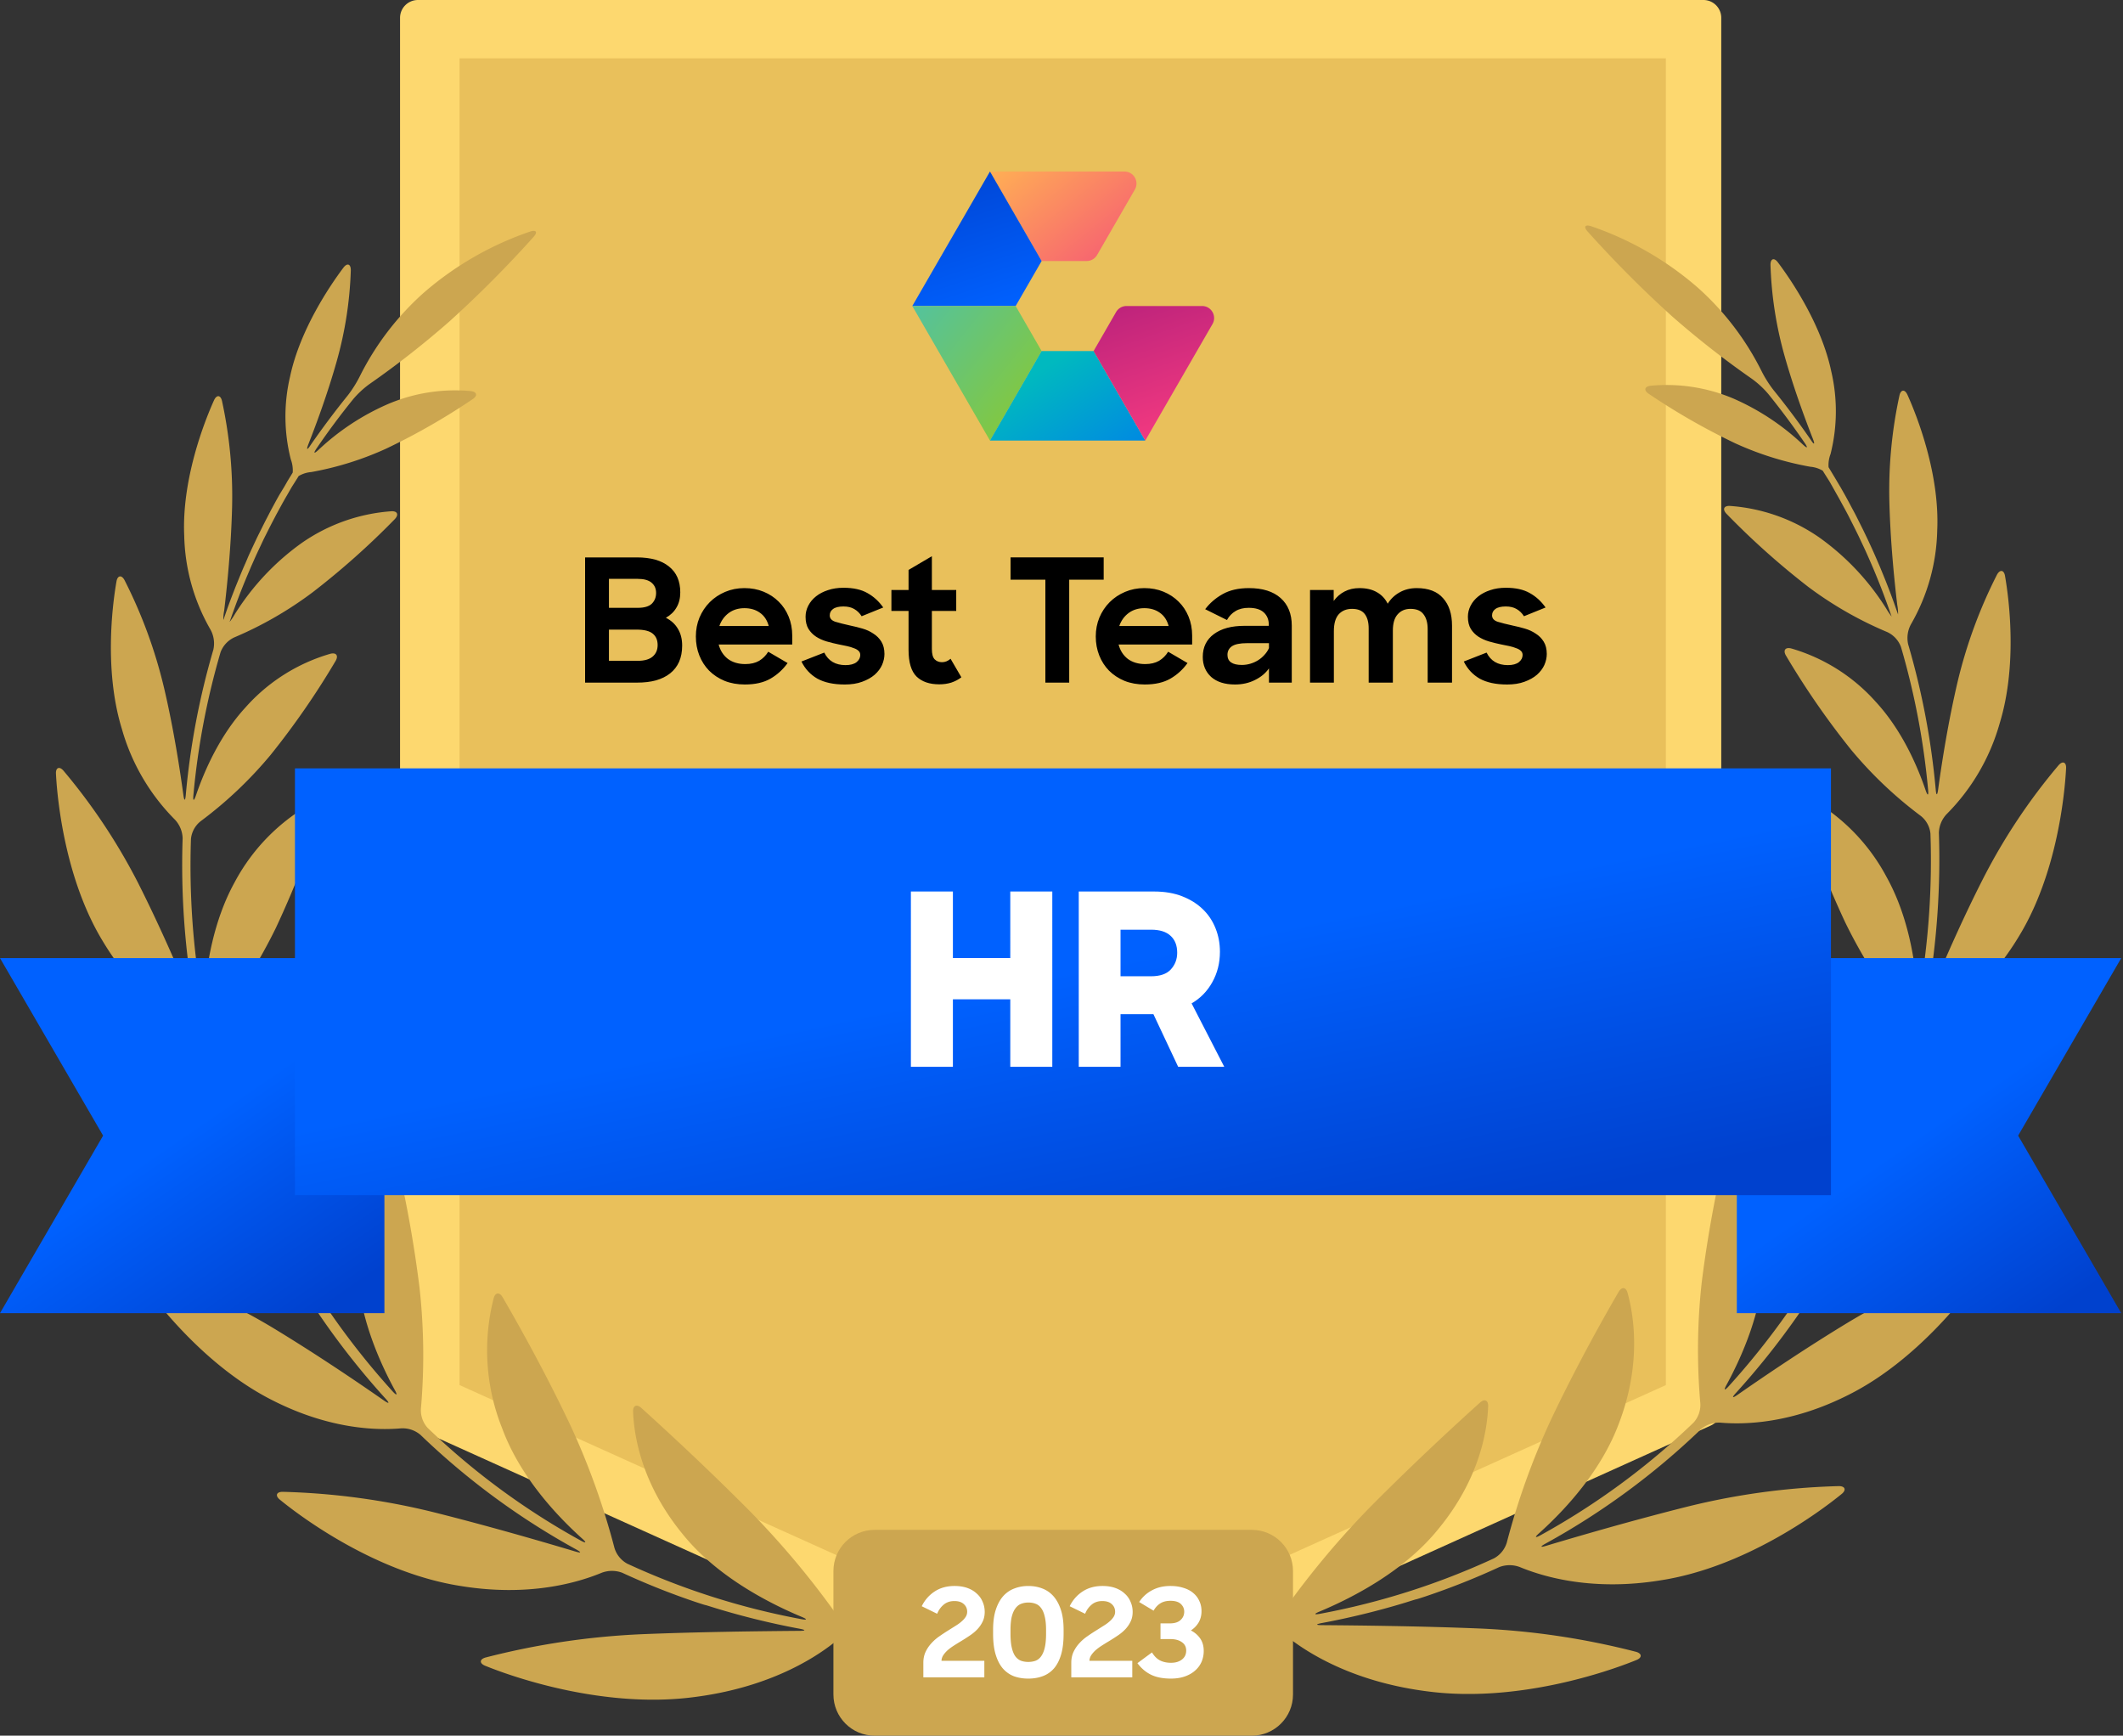 <svg width="1857" height="1518" fill="none" xmlns="http://www.w3.org/2000/svg"><rect width="100%" height="100%" fill="#333333" stroke="none"/><g clip-path="url(#clip0_806_111)"><g clip-path="url(#clip1_806_111)"><path d="M1489.87 1232.84l-562.163 253.62-562.111-253.62V15.583H1489.87V1232.84z" fill="#FDD86F"/><path fill-rule="evenodd" clip-rule="evenodd" d="M921.315 1500.64c2.014.9 4.188 1.37 6.392 1.4 2.219-.02 4.41-.5 6.438-1.4l562.115-253.81c5.57-2.44 9.22-7.9 9.33-13.99V15.583c0-8.606-6.98-15.583-15.58-15.583H365.595a15.629 15.629 0 00-15.676 15.583V1233.02a15.583 15.583 0 009.331 14l562.065 253.62zm6.392-31.26l-546.575-246.57V31.166H1474.33V1222.81l-546.623 246.57z" fill="#FDD86F"/><path d="M402 1211.38V51h1055.13v1160.38l-527.591 237.99L402 1211.38z" fill="#E9C05B"/><path d="M732.874 1413.68a755.288 755.288 0 00-76.05-91.12c-41.057-41.39-80.108-76.99-95.831-91.17-4.059-3.64-7.418-2.19-7.232 3.22.7 18.66 6.206 61.96 43.53 107.31 28.6 35.46 72.224 58.93 104.09 72.22 4.992 2.1 4.666 2.9-.56 1.92a642.167 642.167 0 01-152.145-48.48 23.32 23.32 0 01-11.198-13.76 638.43 638.43 0 00-38.351-106.85c-23.748-50.2-49.035-94.47-59.486-112.44-2.753-4.66-6.439-4.34-7.838.94a183.667 183.667 0 007.418 113.65c15.21 41.24 46.283 75.16 69.984 96.49 4.059 3.59 3.546 4.38-1.213 1.77a634.737 634.737 0 01-133.856-98.49 23.052 23.052 0 01-5.972-16.66 536.58 536.58 0 00-1.26-106.47 1061.287 1061.287 0 00-21.648-118.5c-1.26-5.28-4.666-5.98-7.745-1.36a180.901 180.901 0 00-24.915 104.84c1.913 40.59 18.663 79.03 32.66 104.84 2.659 4.66 1.866 5.36-1.773 1.35a667.346 667.346 0 01-95.458-136.05 22.91 22.91 0 01-.467-17.73 505.667 505.667 0 0031.633-100.637 992.505 992.505 0 0014.743-118.553c.327-5.412-2.939-7.185-7.045-3.686a178.407 178.407 0 00-55.147 91.586c-10.405 39.424-6.346 81.23-.84 109.92 1.026 5.32 0 5.65-2.1.7a697.521 697.521 0 01-44.23-130.635 22.63 22.63 0 014.153-17.17 449.29 449.29 0 0052.721-83.421 887.45 887.45 0 0041.291-105.489c1.633-5.179-1.12-7.698-5.972-5.272a170.903 170.903 0 00-71.431 70.964c-18.709 33.825-24.961 73.389-26.734 101.01-.373 5.412-1.306 5.505-2.239 0a687.373 687.373 0 01-9.331-138.802 22.63 22.63 0 018.491-15.443 355.743 355.743 0 0061.259-58.087 700.209 700.209 0 0056.734-82.021c2.753-4.665.653-7.698-4.665-6.298a157.883 157.883 0 00-73.904 46.656c-22.254 24.167-35.925 54.82-43.576 77.262-1.773 5.179-2.706 4.992-2.193-.42a656.138 656.138 0 0123.748-124.898 23.322 23.322 0 0112.037-12.97 324.67 324.67 0 0068.678-39.565 680.611 680.611 0 0071.617-63.778c3.779-3.92 2.426-7.279-3.033-6.952a156.354 156.354 0 00-78.289 27.713 219.008 219.008 0 00-58.32 61.96 55.967 55.967 0 01-4.665 6.951c0-.513.326-.979.466-1.446a550.793 550.793 0 012.846-8.071c.98-2.707 1.913-5.226 2.893-7.885l3.033-7.979 3.125-7.838c1.12-2.659 2.193-5.319 3.313-7.931 1.12-2.613 2.193-5.179 3.313-7.792l3.499-7.885a564.765 564.765 0 013.592-7.698l3.686-7.838 3.826-7.605c1.306-2.566 2.613-5.179 3.966-7.745 1.353-2.566 2.612-5.039 3.965-7.512l4.2-7.698a386.553 386.553 0 014.245-7.465c1.447-2.473 2.893-5.085 4.386-7.605l4.665-7.371 1.26-2.053a25.372 25.372 0 0111.011-3.499 273.886 273.886 0 0065.738-20.576 578.912 578.912 0 0075.396-43.156c4.666-3.033 3.826-6.486-1.586-7.092a149.663 149.663 0 00-72.177 11.244 211.778 211.778 0 00-61.026 40.171c-3.966 3.686-4.665 3.126-1.633-1.353a652.676 652.676 0 0132.006-43.017 81.993 81.993 0 0114.184-13.157 788.009 788.009 0 0069.984-54.821 997.302 997.302 0 0073.67-73.996c3.639-4.059 2.286-6.252-2.846-4.666a279.314 279.314 0 00-93.312 53.608 243.17 243.17 0 00-55.988 73.203 103.38 103.38 0 01-10.404 16.516 733.473 733.473 0 00-32.659 43.624c-3.033 4.665-3.779 4.105-1.82-.933 7.325-18.663 17.03-45.07 24.775-72.551a330.262 330.262 0 0012.317-79.641c0-5.459-3.173-6.532-6.439-2.193-11.99 15.91-38.024 54.447-46.656 95.131a152.144 152.144 0 00.607 72.55 27.524 27.524 0 011.679 11.524l-1.306 2.193c-1.493 2.426-2.939 4.666-4.386 7.279-1.446 2.612-3.032 5.178-4.665 7.838-1.633 2.659-2.846 4.899-4.199 7.325l-4.293 7.931-3.919 7.559c-1.399 2.659-2.706 5.318-4.059 8.024-1.353 2.707-2.519 4.993-3.732 7.465-1.213 2.473-2.566 5.413-3.826 8.072-1.26 2.659-2.38 5.085-3.546 7.605-1.166 2.519-2.239 5.319-3.499 8.118a293.073 293.073 0 00-3.313 7.652c-1.073 2.566-2.239 5.458-3.359 8.211s-2.099 5.132-3.079 7.698c-.98 2.566-2.146 5.506-3.173 8.258a995.293 995.293 0 00-2.846 7.745l-2.893 8.352c0 .513-.326 1.073-.513 1.586-.14-2.754.079-5.514.653-8.211 2.706-22.629 6.019-55.988 6.906-90a392.828 392.828 0 00-8.818-93.312c-1.214-5.272-4.666-5.599-6.952-.653-8.958 19.829-28.32 69.984-26.081 118.6a171.416 171.416 0 0022.908 81.927 25.15 25.15 0 012.566 17.683 660.261 660.261 0 00-24.121 127.091c-.466 5.412-1.353 5.412-2.099 0-3.266-23.981-8.725-58.88-16.937-93.825a422.312 422.312 0 00-34.572-94.152c-2.519-4.666-6.018-4.246-6.998 1.12-3.873 22.161-10.684 78.895 4.666 128.91a182.602 182.602 0 0046.282 79.315 24.866 24.866 0 016.905 16.423 693.54 693.54 0 009.751 141.461c.934 5.366 0 5.599-2.006.607-10.637-25.894-27.34-64.619-46.656-102.877a520.209 520.209 0 00-65.318-98.257c-3.546-4.106-6.858-2.753-6.579 2.659 1.307 25.101 8.585 93.312 41.011 146.547 26.687 44.51 58.32 66.345 76.189 76.002a24.584 24.584 0 0110.964 13.997 701.939 701.939 0 0045.21 133.386c2.24 4.95 1.493 5.42-1.819 1.08-17.87-23.33-45.024-58.137-74.65-91.682a558.17 558.17 0 00-93.312-83.981c-4.666-3.079-7.372-.98-5.785 4.246 7.418 25.194 32.565 94.151 80.528 140.807 39.517 38.86 78.055 52.35 98.817 57.11a24.028 24.028 0 0113.997 10.59 678.193 678.193 0 0097.278 138.57c3.639 4.01 3.079 4.66-1.4 1.58-24.448-17.03-60.653-41.52-98.257-64.24a544.923 544.923 0 00-113.654-51.32c-5.179-1.59-7.325 1.35-4.246 5.83 14.696 21.6 59.393 79.97 119.159 109.78 49.642 25.1 90.7 26.08 111.975 24.21a24.173 24.173 0 0116.842 5.7 641.239 641.239 0 00136.236 100.21c4.666 2.62 4.666 3.41-.746 1.82-31.167-9.33-77.496-22.72-124.012-34.38a615.198 615.198 0 00-132.037-17.83c-5.458 0-6.718 3.36-2.472 6.82 21.135 17.31 85.24 63.92 157.277 75.39 60.093 9.99 103.11-2.66 124.292-11.43a25.464 25.464 0 0117.915 0 641.38 641.38 0 0063.546 25.34c5.132 1.72 9.331 3.03 9.331 2.94 0-.1 4.246 1.26 9.331 2.84a683.272 683.272 0 0073.157 17.87c5.319 1.03 5.272 1.77 0 1.82-35.225.28-87.62.89-138.242 2.94a661.982 661.982 0 00-136.702 20.39c-5.225 1.49-5.459 5.04-.42 7.14 25.894 10.59 104.043 37.32 181.305 27.66 64.572-7.88 104.743-32.66 123.546-47.45a27.254 27.254 0 0117.356-5.08c3.639.47 7.278.84 10.917 1.21 5.412.56 9.798-1.07 9.798-3.5 0-2.42-4.386-4.94-9.751-5.55l-9.331-1.12a25.083 25.083 0 01-15.21-9.28zm389.666-4.67a757.404 757.404 0 0176.1-91.12c41.06-41.38 80.11-76.98 95.88-91.16 4.01-3.64 7.37-2.2 7.18 3.22-.7 18.66-6.16 61.95-43.57 107.3-28.56 35.46-72.18 58.93-104 72.23-5.04 2.1-4.67 2.89.51 1.91a641.66 641.66 0 00152.15-48.48c5.4-2.93 9.42-7.88 11.2-13.76a637.877 637.877 0 0138.35-106.84c23.74-50.2 49.03-94.48 59.48-112.44 2.76-4.67 6.44-4.34 7.84.93 4.99 18.06 12.74 60.65-7.42 113.66-15.21 41.24-46.28 75.16-69.98 96.48-4.06 3.59-3.55 4.39 1.21 1.77a635.52 635.52 0 00133.86-98.49 22.997 22.997 0 005.97-16.65 536.57 536.57 0 011.26-106.47c5.02-39.79 12.26-79.26 21.7-118.23 1.25-5.272 4.89-5.972 7.74-1.35a180.536 180.536 0 0124.87 104.83c-1.92 40.59-18.66 79.04-32.66 104.84-2.61 4.67-1.87 5.36 1.77 1.35a666.768 666.768 0 0095.46-136.05c2.53-5.6 2.7-11.99.47-17.73a508.2 508.2 0 01-31.64-100.633 994.892 994.892 0 01-14.88-118.553c-.33-5.412 2.94-7.185 7.09-3.685a178.443 178.443 0 0155.15 91.305c10.45 39.425 6.39 81.226.89 109.926-1.03 5.31 0 5.64 2.1.7a697.804 697.804 0 0044.27-130.641 22.833 22.833 0 00-4.2-17.169 449.63 449.63 0 01-52.72-83.421 896.028 896.028 0 01-41.29-105.49c-1.63-5.178 1.12-7.698 5.97-5.272a170.86 170.86 0 0171.43 70.964c18.95 33.966 25.2 73.53 26.97 101.01.33 5.412 1.26 5.506 2.19 0A686.494 686.494 0 001688.57 729a22.601 22.601 0 00-8.49-15.443 356.023 356.023 0 01-61.12-58.087 705.66 705.66 0 01-56.73-82.021c-2.75-4.666-.65-7.699 4.67-6.299a157.997 157.997 0 0173.85 46.656c22.3 24.168 35.93 54.821 43.58 77.262 1.77 5.179 2.7 4.993 2.19-.419a655.825 655.825 0 00-23.75-124.899 23.306 23.306 0 00-12.03-12.97 324.599 324.599 0 01-69.1-39.564 678.136 678.136 0 01-71.38-63.779c-3.83-3.919-2.48-7.278 2.98-6.952a156.335 156.335 0 0178.29 27.714 219.032 219.032 0 0158.32 61.959 63.073 63.073 0 004.67 6.952c0-.513-.33-.98-.47-1.447-.93-2.706-1.87-5.365-2.85-8.071-.98-2.706-1.91-5.225-2.89-7.885-.98-2.659-2.01-5.319-3.03-7.978l-3.13-7.838c-1.07-2.66-2.19-5.319-3.26-7.932l-3.36-7.791-3.5-7.885a531.515 531.515 0 00-3.6-7.698c-1.21-2.567-2.42-5.226-3.73-7.839-1.3-2.612-2.47-5.038-3.78-7.605l-3.92-7.744c-1.3-2.52-2.66-5.039-4.01-7.512l-4.2-7.698-4.2-7.465-4.29-7.605-4.66-7.372-1.26-2.053a25.681 25.681 0 00-11.01-3.499 273.831 273.831 0 01-65.74-20.575 582.259 582.259 0 01-75.4-43.157c-4.66-3.033-3.83-6.485 1.59-7.092a149.63 149.63 0 0172.5 11.244 211.845 211.845 0 0160.65 40.171c3.97 3.686 4.67 3.126 1.64-1.353a655.605 655.605 0 00-32.01-43.017 81.763 81.763 0 00-14.28-13.157 788.192 788.192 0 01-69.98-54.82 1006.869 1006.869 0 01-73.67-73.997c-3.64-4.059-2.29-6.252 2.89-4.665a279.49 279.49 0 0193.31 53.607 243.337 243.337 0 0155.99 73.204 102.85 102.85 0 0010.41 16.516 705.687 705.687 0 0132.65 43.623c3.04 4.666 3.78 4.106 1.82-.933-7.32-18.662-17.02-45.07-24.77-72.55a330.373 330.373 0 01-12.32-79.642c0-5.459 3.18-6.532 6.44-2.193 11.99 15.91 38.07 54.448 46.66 95.132a153.045 153.045 0 01-.56 72.55c-1.41 3.67-2 7.603-1.73 11.524l1.31 2.193 4.38 7.278c1.54 2.566 3.04 5.179 4.67 7.838l4.15 7.325c1.45 2.66 2.89 5.272 4.29 7.932 1.4 2.659 2.66 4.945 3.97 7.418s2.71 5.319 4.06 8.025c1.35 2.706 2.52 4.992 3.73 7.465l3.87 8.071 3.5 7.605a570.18 570.18 0 013.6 8.119c1.16 2.706 2.23 5.085 3.31 7.651l3.36 8.212c1.05 2.55 2.08 5.116 3.08 7.698 1.07 2.753 2.14 5.505 3.17 8.258a768.45 768.45 0 012.84 7.745l2.94 8.351.56 1.587c.07-2.755-.17-5.508-.7-8.212-2.7-22.628-6.01-55.987-6.9-89.999a392.198 392.198 0 018.82-93.312c1.21-5.272 4.66-5.599 6.95-.654 8.96 19.829 28.32 69.984 26.08 118.6a171.436 171.436 0 01-22.86 81.975 25.143 25.143 0 00-2.57 17.682 663.454 663.454 0 0124.12 127.091c.47 5.412 1.36 5.412 2.1 0 3.27-23.981 8.77-58.88 16.94-93.825a422.325 422.325 0 0134.57-94.152c2.57-4.665 6.07-4.246 7 1.12 3.87 22.161 10.68 78.895-4.67 128.91a182.63 182.63 0 01-46.28 79.316 24.842 24.842 0 00-6.9 16.423 693.267 693.267 0 01-9.76 141.461c-.93 5.365 0 5.598 2.01.606 10.64-25.894 27.34-64.619 46.89-102.876a520.254 520.254 0 0165.55-98.258c3.55-4.106 6.86-2.753 6.58 2.659-1.31 25.101-8.58 93.312-41.01 146.547-26.69 44.51-58.27 66.345-76.19 76.003a24.585 24.585 0 00-10.96 13.996 702.046 702.046 0 01-45.21 133.385c-2.24 4.95-1.5 5.42 1.82 1.08 17.87-23.33 45.02-58.135 74.65-91.681a558.043 558.043 0 0193.31-83.981c4.66-3.079 7.37-.98 5.78 4.246-7.65 25.007-32.94 94.105-80.76 140.576-39.52 38.86-78.05 52.35-98.82 57.11a23.992 23.992 0 00-14.23 10.59 676.148 676.148 0 01-97.27 138.56c-3.64 4.02-3.08 4.67 1.4 1.59 24.44-17.03 60.65-41.52 98.25-64.24 35.8-21.4 73.94-38.62 113.66-51.33 5.22-1.58 7.32 1.36 4.29 5.84-14.74 21.6-59.39 79.96-119.21 109.78-49.64 25.1-90.7 26.08-111.97 24.21a24.36 24.36 0 00-16.84 5.69 642.45 642.45 0 01-136.24 100.22c-4.66 2.61-4.43 3.41.75 1.82 31.16-9.33 77.49-22.72 124.01-34.38a614.97 614.97 0 01132.08-17.83c5.41 0 6.67 3.36 2.48 6.81-21.19 17.31-85.29 63.92-157.33 75.4-60.09 9.98-103.06-2.66-124.29-11.43a25.34 25.34 0 00-17.87 0 640.027 640.027 0 01-63.59 25.33c-5.13 1.73-9.33 3.04-9.33 2.94 0-.09-4.25 1.26-9.33 2.85a685.786 685.786 0 01-73.11 17.87c-5.37 1.03-5.32 1.77 0 1.82 35.22.28 87.62.88 138.24 2.94 46.15 2 91.97 8.84 136.7 20.39 5.23 1.49 5.46 5.03.42 7.13-25.89 10.6-104.04 37.33-181.26 27.67-64.62-7.88-104.79-32.66-123.59-47.45a27.263 27.263 0 00-17.36-5.08c-3.64.46-7.27.84-10.91 1.21-5.42.56-9.8-1.07-9.8-3.5 0-2.43 4.38-4.94 9.8-5.55l9.33-1.12a24.813 24.813 0 0014.83-8.96z" fill="#CCA650"/><path d="M865.934 150l45.176 78.291h39.394c3.761 0 7.236-2.006 9.116-5.263l33.045-57.24c4.05-7.017-1.014-15.788-9.116-15.788H865.934z" fill="url(#paint0_linear_806_111)"/><path d="M865.933 150l45.177 78.291-22.715 39.346H798L865.933 150z" fill="url(#paint1_linear_806_111)"/><path d="M798 267.637h90.395l22.715 39.367-45.177 78.291L798 267.637z" fill="url(#paint2_linear_806_111)"/><path d="M911.11 307.005h45.471l45.199 78.291H865.934l45.176-78.291z" fill="url(#paint3_linear_806_111)"/><path d="M956.578 307.004l19.677-34.102a10.525 10.525 0 019.117-5.265h66.088c8.1 0 13.17 8.77 9.12 15.788l-58.8 101.87-45.202-78.291z" fill="url(#paint4_linear_806_111)"/><path d="M237.152 837.942H0l90.186 155.271L0 1148.48h336.25V837.942h-99.098z" fill="url(#paint5_linear_806_111)"/><path d="M1855.46 837.942h-336.25v310.538h336.25l-90.18-155.267 90.18-155.271z" fill="url(#paint6_linear_806_111)"/><path d="M1601.55 1045.25V672H258v373.25h1343.55z" fill="url(#paint7_linear_806_111)"/><path d="M883.699 873.99h-50.19V933h-36.75V779.7h36.75v58.17h50.19V779.7h36.75V933h-36.75v-59.01zm59.896-94.29h65.945c9.24 0 17.43 1.4 24.57 4.2 7.14 2.8 13.16 6.58 18.06 11.34 4.9 4.76 8.61 10.36 11.13 16.8 2.52 6.3 3.78 13.09 3.78 20.37 0 9.8-2.24 18.69-6.72 26.67-4.34 7.84-10.36 14-18.06 18.48l28.56 55.44h-40.32l-21.63-45.99h-28.775V933h-36.54V779.7zm36.54 33.39v40.74h26.675c7.84 0 13.58-1.96 17.22-5.88 3.78-4.06 5.67-8.96 5.67-14.7 0-6.3-1.89-11.2-5.67-14.7-3.78-3.64-9.52-5.46-17.22-5.46h-26.675z" fill="#fff"/></g><path d="M511.793 487.5h45.3c12.2 0 21.55 2.65 28.05 7.95 6.6 5.2 9.9 12.75 9.9 22.65 0 5.1-1.1 9.5-3.3 13.2-2.1 3.7-5.2 6.7-9.3 9 4.6 2.3 8.1 5.5 10.5 9.6 2.5 4.1 3.75 9 3.75 14.7 0 5.4-.9 10.15-2.7 14.25-1.8 4-4.4 7.35-7.8 10.05-3.4 2.7-7.55 4.75-12.45 6.15-4.8 1.3-10.25 1.95-16.35 1.95h-45.6V487.5zm20.85 63.15v27.3h25.05c5.8 0 10.15-1.2 13.05-3.6 3-2.5 4.5-5.9 4.5-10.2 0-4.3-1.4-7.6-4.2-9.9-2.8-2.4-7.55-3.6-14.25-3.6h-24.15zm0-44.4v25.35h25.2c5.7 0 9.8-1.2 12.3-3.6 2.5-2.5 3.75-5.65 3.75-9.45 0-3.8-1.35-6.8-4.05-9-2.6-2.2-6.7-3.3-12.3-3.3h-24.9zm118.928 92.4c-6.5 0-12.4-1.05-17.7-3.15-5.3-2.2-9.85-5.2-13.65-9-3.7-3.8-6.55-8.25-8.55-13.35-2-5.1-3-10.6-3-16.5s1.05-11.4 3.15-16.5c2.2-5.2 5.2-9.7 9-13.5 3.8-3.8 8.3-6.8 13.5-9 5.2-2.2 10.8-3.3 16.8-3.3 6.1 0 11.7 1.05 16.8 3.15 5.1 2.1 9.5 5 13.2 8.7 3.7 3.6 6.6 7.95 8.7 13.05 2.1 5.1 3.15 10.65 3.15 16.65v7.8h-64.35c1.4 5.3 4.1 9.5 8.1 12.6 4.1 3 9.15 4.5 15.15 4.5 4.8 0 8.85-.95 12.15-2.85 3.3-2 5.95-4.65 7.95-7.95l16.95 9.9c-4.1 5.7-9.1 10.25-15 13.65-5.9 3.4-13.35 5.1-22.35 5.1zm-.45-66.75c-5.3 0-9.85 1.4-13.65 4.2-3.8 2.8-6.55 6.6-8.25 11.4h43.2c-1.4-5.1-3.95-8.95-7.65-11.55-3.7-2.7-8.25-4.05-13.65-4.05zm87.711 66.75c-9.7 0-17.65-1.7-23.85-5.1-6.1-3.5-10.75-8.5-13.95-15l19.95-7.8c3.6 7.3 9.8 10.95 18.6 10.95 4.2 0 7.4-.85 9.6-2.55 2.2-1.8 3.3-3.9 3.3-6.3 0-1.5-.5-2.7-1.5-3.6-1-1-2.4-1.8-4.2-2.4-1.7-.7-3.7-1.3-6-1.8s-4.75-1-7.35-1.5c-3.4-.7-6.85-1.55-10.35-2.55-3.4-1-6.5-2.4-9.3-4.2-2.7-1.8-4.9-4.05-6.6-6.75-1.7-2.8-2.55-6.35-2.55-10.65 0-3.4.8-6.65 2.4-9.75 1.6-3.1 3.85-5.8 6.75-8.1s6.35-4.1 10.35-5.4c4.1-1.4 8.65-2.1 13.65-2.1 8.6 0 15.6 1.55 21 4.65 5.4 3 10 7.2 13.8 12.6l-18.9 7.65c-1.7-2.7-3.85-4.8-6.45-6.3-2.5-1.5-5.65-2.25-9.45-2.25-4.1 0-7.15.75-9.15 2.25-1.9 1.4-2.85 3.25-2.85 5.55 0 2.6 1.6 4.45 4.8 5.55 3.2 1 7.75 2.15 13.65 3.45 3.4.7 6.8 1.55 10.2 2.55 3.5 1 6.65 2.45 9.45 4.35 2.9 1.8 5.25 4.15 7.05 7.05 1.8 2.9 2.7 6.5 2.7 10.8 0 3.2-.7 6.4-2.1 9.6-1.4 3.1-3.55 5.95-6.45 8.55-2.9 2.5-6.55 4.55-10.95 6.15-4.3 1.6-9.4 2.4-15.3 2.4zM779.719 516h15v-17.55l20.4-12V516h21.3v18.3h-21.3v33.3c0 4.3.8 7.3 2.4 9 1.7 1.7 3.85 2.55 6.45 2.55 2.7 0 5.2-1 7.5-3l9.45 16.2c-2.6 2-5.55 3.55-8.85 4.65-3.2 1-6.7 1.5-10.5 1.5-8.5 0-15.1-2.25-19.8-6.75-4.7-4.6-7.05-12.4-7.05-23.4V534.3h-15V516zm134.674-9h-30.45v-19.5h81.45V507h-30.15v90h-20.85v-90zm86.987 91.65c-6.505 0-12.405-1.05-17.705-3.15-5.3-2.2-9.85-5.2-13.65-9-3.7-3.8-6.55-8.25-8.55-13.35-2-5.1-3-10.6-3-16.5s1.05-11.4 3.15-16.5c2.2-5.2 5.2-9.7 9-13.5 3.8-3.8 8.3-6.8 13.5-9 5.2-2.2 10.8-3.3 16.805-3.3 6.1 0 11.7 1.05 16.8 3.15 5.1 2.1 9.5 5 13.2 8.7 3.7 3.6 6.6 7.95 8.7 13.05 2.1 5.1 3.15 10.65 3.15 16.65v7.8h-64.355c1.4 5.3 4.1 9.5 8.1 12.6 4.1 3 9.15 4.5 15.155 4.5 4.8 0 8.85-.95 12.15-2.85 3.3-2 5.95-4.65 7.95-7.95l16.95 9.9c-4.1 5.7-9.1 10.25-15 13.65-5.9 3.4-13.35 5.1-22.35 5.1zm-.45-66.75c-5.305 0-9.855 1.4-13.655 4.2-3.8 2.8-6.55 6.6-8.25 11.4h43.205c-1.4-5.1-3.95-8.95-7.65-11.55-3.7-2.7-8.25-4.05-13.65-4.05zm79.34 66.75c-8.9 0-15.85-2.2-20.85-6.6-4.9-4.5-7.35-10.35-7.35-17.55 0-8.5 3.25-15.15 9.75-19.95 6.5-4.8 15.4-7.2 26.7-7.2h21.3v-1.05c0-4.4-1.45-7.95-4.35-10.65-2.9-2.7-7.3-4.05-13.2-4.05-4.6 0-8.45.95-11.55 2.85-3.1 1.8-5.6 4.4-7.5 7.8l-19.05-9.45c4.1-5.4 9.2-9.8 15.3-13.2 6.2-3.5 13.85-5.25 22.95-5.25 12 0 21.25 2.9 27.75 8.7 6.5 5.8 9.75 13.85 9.75 24.15V597h-19.95v-12.45c-2.9 4.2-7 7.6-12.3 10.2-5.2 2.6-11 3.9-17.4 3.9zm6-17.1c2.5 0 4.95-.35 7.35-1.05 2.4-.7 4.65-1.7 6.75-3 2.1-1.3 3.95-2.85 5.55-4.65 1.7-1.8 3.05-3.8 4.05-6v-4.35h-19.05c-6.2 0-10.65.9-13.35 2.7-2.6 1.8-3.9 4.3-3.9 7.5 0 5.9 4.2 8.85 12.6 8.85zm59.62-65.55h20.7v9.6c2.5-3.5 5.65-6.25 9.45-8.25 3.8-2 8.15-3 13.05-3 6.1 0 11.2 1.2 15.3 3.6 4.1 2.3 7.25 5.65 9.45 10.05 2.6-4.2 6.05-7.5 10.35-9.9 4.4-2.5 9.4-3.75 15-3.75 10.3 0 18 2.95 23.1 8.85 5.2 5.8 7.8 13.8 7.8 24V597h-21.3v-46.8c0-5.5-1.2-9.8-3.6-12.9-2.3-3.2-6.1-4.8-11.4-4.8-4.7 0-8.45 1.6-11.25 4.8-2.8 3.1-4.2 7.85-4.2 14.25V597h-21.15v-47.4c0-5.4-1.15-9.6-3.45-12.6-2.3-3-6-4.5-11.1-4.5-4.9 0-8.8 1.6-11.7 4.8-2.8 3.2-4.2 8.1-4.2 14.7v45h-20.85v-81zm172.29 82.65c-9.7 0-17.65-1.7-23.85-5.1-6.1-3.5-10.75-8.5-13.95-15l19.95-7.8c3.6 7.3 9.8 10.95 18.6 10.95 4.2 0 7.4-.85 9.6-2.55 2.2-1.8 3.3-3.9 3.3-6.3 0-1.5-.5-2.7-1.5-3.6-1-1-2.4-1.8-4.2-2.4-1.7-.7-3.7-1.3-6-1.8s-4.75-1-7.35-1.5c-3.4-.7-6.85-1.55-10.35-2.55-3.4-1-6.5-2.4-9.3-4.2-2.7-1.8-4.9-4.05-6.6-6.75-1.7-2.8-2.55-6.35-2.55-10.65 0-3.4.8-6.65 2.4-9.75 1.6-3.1 3.85-5.8 6.75-8.1s6.35-4.1 10.35-5.4c4.1-1.4 8.65-2.1 13.65-2.1 8.6 0 15.6 1.55 21 4.65 5.4 3 10 7.2 13.8 12.6l-18.9 7.65c-1.7-2.7-3.85-4.8-6.45-6.3-2.5-1.5-5.65-2.25-9.45-2.25-4.1 0-7.15.75-9.15 2.25-1.9 1.4-2.85 3.25-2.85 5.55 0 2.6 1.6 4.45 4.8 5.55 3.2 1 7.75 2.15 13.65 3.45 3.4.7 6.8 1.55 10.2 2.55 3.5 1 6.65 2.45 9.45 4.35 2.9 1.8 5.25 4.15 7.05 7.05 1.8 2.9 2.7 6.5 2.7 10.8 0 3.2-.7 6.4-2.1 9.6-1.4 3.1-3.55 5.95-6.45 8.55-2.9 2.5-6.55 4.55-10.95 6.15-4.3 1.6-9.4 2.4-15.3 2.4z" fill="#000"/><path d="M729 1374c0-19.88 16.118-36 36-36h330c19.88 0 36 16.12 36 36v108c0 19.88-16.12 36-36 36H765c-19.882 0-36-16.12-36-36v-108z" fill="#CCA650"/><path d="M807.653 1454.26c0-3.53.648-6.7 1.944-9.51 1.368-2.88 3.096-5.43 5.184-7.67a39.277 39.277 0 017.128-6.15 152.85 152.85 0 017.884-5.19c2.16-1.36 4.212-2.66 6.156-3.88 2.016-1.23 3.744-2.49 5.184-3.78 1.512-1.3 2.7-2.63 3.564-4 .864-1.37 1.296-2.84 1.296-4.43 0-2.73-.972-4.97-2.916-6.69-1.872-1.8-4.644-2.7-8.316-2.7-3.672 0-6.768 1.04-9.288 3.13-2.52 2.09-4.428 4.75-5.724 7.99l-13.5-6.59c2.664-5.4 6.408-9.68 11.232-12.85 4.896-3.24 10.728-4.86 17.496-4.86 4.176 0 7.884.58 11.124 1.73s5.976 2.77 8.208 4.86a19.153 19.153 0 015.184 7.23c1.224 2.74 1.836 5.69 1.836 8.86 0 3.17-.612 6.01-1.836 8.53a26.387 26.387 0 01-4.752 6.81c-1.944 2.01-4.176 3.85-6.696 5.5a166.31 166.31 0 01-7.452 4.76c-2.16 1.29-4.248 2.59-6.264 3.88-2.016 1.3-3.816 2.63-5.4 4-1.512 1.37-2.772 2.81-3.78 4.32a9.48 9.48 0 00-1.62 4.97h37.476V1467h-53.352v-12.74zm91.796-.76c2.376 0 4.536-.36 6.48-1.08 1.944-.79 3.564-2.12 4.86-4 1.368-1.94 2.412-4.5 3.132-7.66.72-3.17 1.08-7.17 1.08-11.99v-3.24c0-4.75-.396-8.68-1.188-11.77-.72-3.1-1.764-5.55-3.132-7.35-1.296-1.8-2.916-3.06-4.86-3.78-1.872-.72-3.96-1.08-6.264-1.08-2.376 0-4.536.4-6.48 1.19-1.872.72-3.492 2.02-4.86 3.89-1.368 1.8-2.448 4.25-3.24 7.34-.72 3.1-1.08 6.95-1.08 11.56v3.24c0 4.89.36 8.93 1.08 12.09.72 3.17 1.728 5.69 3.024 7.56 1.368 1.88 3.024 3.21 4.968 4 1.944.72 4.104 1.08 6.48 1.08zm0 14.58c-4.536 0-8.712-.68-12.528-2.05-3.744-1.44-6.984-3.71-9.72-6.81-2.664-3.09-4.752-7.12-6.264-12.09-1.512-4.97-2.268-11.02-2.268-18.15v-3.67c0-6.84.792-12.67 2.376-17.49 1.584-4.83 3.744-8.79 6.48-11.88 2.808-3.1 6.084-5.33 9.828-6.7 3.744-1.44 7.776-2.16 12.096-2.16 4.392 0 8.46.72 12.204 2.16 3.816 1.44 7.092 3.71 9.828 6.8 2.736 3.1 4.896 7.06 6.48 11.88 1.584 4.83 2.376 10.62 2.376 17.39v3.67c0 7.28-.756 13.4-2.268 18.36-1.512 4.97-3.636 9-6.372 12.1-2.736 3.02-6.012 5.22-9.828 6.59-3.744 1.37-7.884 2.05-12.42 2.05zm37.609-13.82c0-3.53.648-6.7 1.944-9.51 1.368-2.88 3.096-5.43 5.184-7.67a39.277 39.277 0 017.128-6.15 152.85 152.85 0 017.884-5.19c2.16-1.36 4.212-2.66 6.156-3.88 2.016-1.23 3.744-2.49 5.184-3.78 1.512-1.3 2.7-2.63 3.564-4 .864-1.37 1.296-2.84 1.296-4.43 0-2.73-.972-4.97-2.916-6.69-1.872-1.8-4.644-2.7-8.316-2.7-3.672 0-6.768 1.04-9.288 3.13-2.52 2.09-4.428 4.75-5.724 7.99l-13.5-6.59c2.664-5.4 6.408-9.68 11.232-12.85 4.896-3.24 10.728-4.86 17.496-4.86 4.176 0 7.884.58 11.124 1.73s5.976 2.77 8.208 4.86a19.153 19.153 0 015.184 7.23c1.224 2.74 1.836 5.69 1.836 8.86 0 3.17-.612 6.01-1.836 8.53a26.387 26.387 0 01-4.752 6.81c-1.944 2.01-4.176 3.85-6.696 5.5a166.31 166.31 0 01-7.452 4.76c-2.16 1.29-4.248 2.59-6.264 3.88-2.016 1.3-3.816 2.63-5.4 4-1.512 1.37-2.772 2.81-3.78 4.32a9.48 9.48 0 00-1.62 4.97h37.476V1467h-53.352v-12.74zm87.222 13.82c-6.98 0-12.78-1.12-17.39-3.35-4.6-2.23-8.599-5.61-11.983-10.15l12.743-9.4c1.94 3.24 4.28 5.58 7.02 7.02 2.74 1.37 5.94 2.06 9.61 2.06 3.89 0 7.06-.94 9.51-2.81 2.52-1.95 3.78-4.57 3.78-7.89 0-3.16-1.26-5.61-3.78-7.34-2.52-1.8-5.84-2.7-9.94-2.7h-8.75v-13.72h8.1c4.18 0 7.31-.97 9.4-2.91 2.16-1.95 3.24-4.39 3.24-7.35 0-2.59-.97-4.82-2.92-6.69-1.94-1.87-4.97-2.81-9.07-2.81-3.6 0-6.59.76-8.96 2.27-2.38 1.51-4.32 3.63-5.84 6.37l-12.631-7.56c2.88-4.39 6.621-7.81 11.231-10.26 4.61-2.52 9.97-3.78 16.09-3.78 4.25 0 8.03.54 11.34 1.62 3.39 1.01 6.23 2.48 8.53 4.43 2.38 1.94 4.18 4.28 5.4 7.02 1.3 2.66 1.95 5.65 1.95 8.96 0 3.67-.83 6.95-2.49 9.83-1.65 2.81-3.92 5.15-6.8 7.02 3.46 1.8 6.19 4.18 8.21 7.13 2.01 2.95 3.02 6.55 3.02 10.8 0 3.45-.65 6.66-1.94 9.61-1.3 2.95-3.21 5.51-5.73 7.67-2.44 2.16-5.43 3.85-8.96 5.07-3.53 1.23-7.52 1.84-11.99 1.84z" fill="#fff"/></g><defs><linearGradient id="paint0_linear_806_111" x1="865.033" y1="148.947" x2="985.556" y2="298.788" gradientUnits="userSpaceOnUse"><stop stop-color="#FFB054"/><stop offset="1" stop-color="#F23980"/></linearGradient><linearGradient id="paint1_linear_806_111" x1="889.574" y1="267.889" x2="843.199" y2="125.309" gradientUnits="userSpaceOnUse"><stop stop-color="#0061FF"/><stop offset="1" stop-color="#0041CE"/></linearGradient><linearGradient id="paint2_linear_806_111" x1="761.88" y1="225.786" x2="907.541" y2="343.214" gradientUnits="userSpaceOnUse"><stop stop-color="#40C0C4"/><stop offset="1" stop-color="#83C83F"/></linearGradient><linearGradient id="paint3_linear_806_111" x1="909.241" y1="323.678" x2="1010.82" y2="483.327" gradientUnits="userSpaceOnUse"><stop stop-color="#00B9BF"/><stop offset="1" stop-color="#0061FF"/></linearGradient><linearGradient id="paint4_linear_806_111" x1="997.654" y1="177.367" x2="1061.68" y2="365.558" gradientUnits="userSpaceOnUse"><stop stop-color="#9B1578"/><stop offset="1" stop-color="#F23980"/></linearGradient><linearGradient id="paint5_linear_806_111" x1="183" y1="976.5" x2="293.244" y2="1137.22" gradientUnits="userSpaceOnUse"><stop stop-color="#0061FF"/><stop offset="1" stop-color="#0041CE"/></linearGradient><linearGradient id="paint6_linear_806_111" x1="1702.21" y1="976.5" x2="1812.46" y2="1137.22" gradientUnits="userSpaceOnUse"><stop stop-color="#0061FF"/><stop offset="1" stop-color="#0041CE"/></linearGradient><linearGradient id="paint7_linear_806_111" x1="989.213" y1="838.536" x2="1045.43" y2="1111" gradientUnits="userSpaceOnUse"><stop stop-color="#0061FF"/><stop offset="1" stop-color="#0041CE"/></linearGradient><clipPath id="clip0_806_111"><path fill="#fff" transform="scale(3)" d="M0 0h619v506H0z"/></clipPath><clipPath id="clip1_806_111"><path fill="#fff" transform="scale(3)" d="M0 0h619v501H0z"/></clipPath></defs></svg>